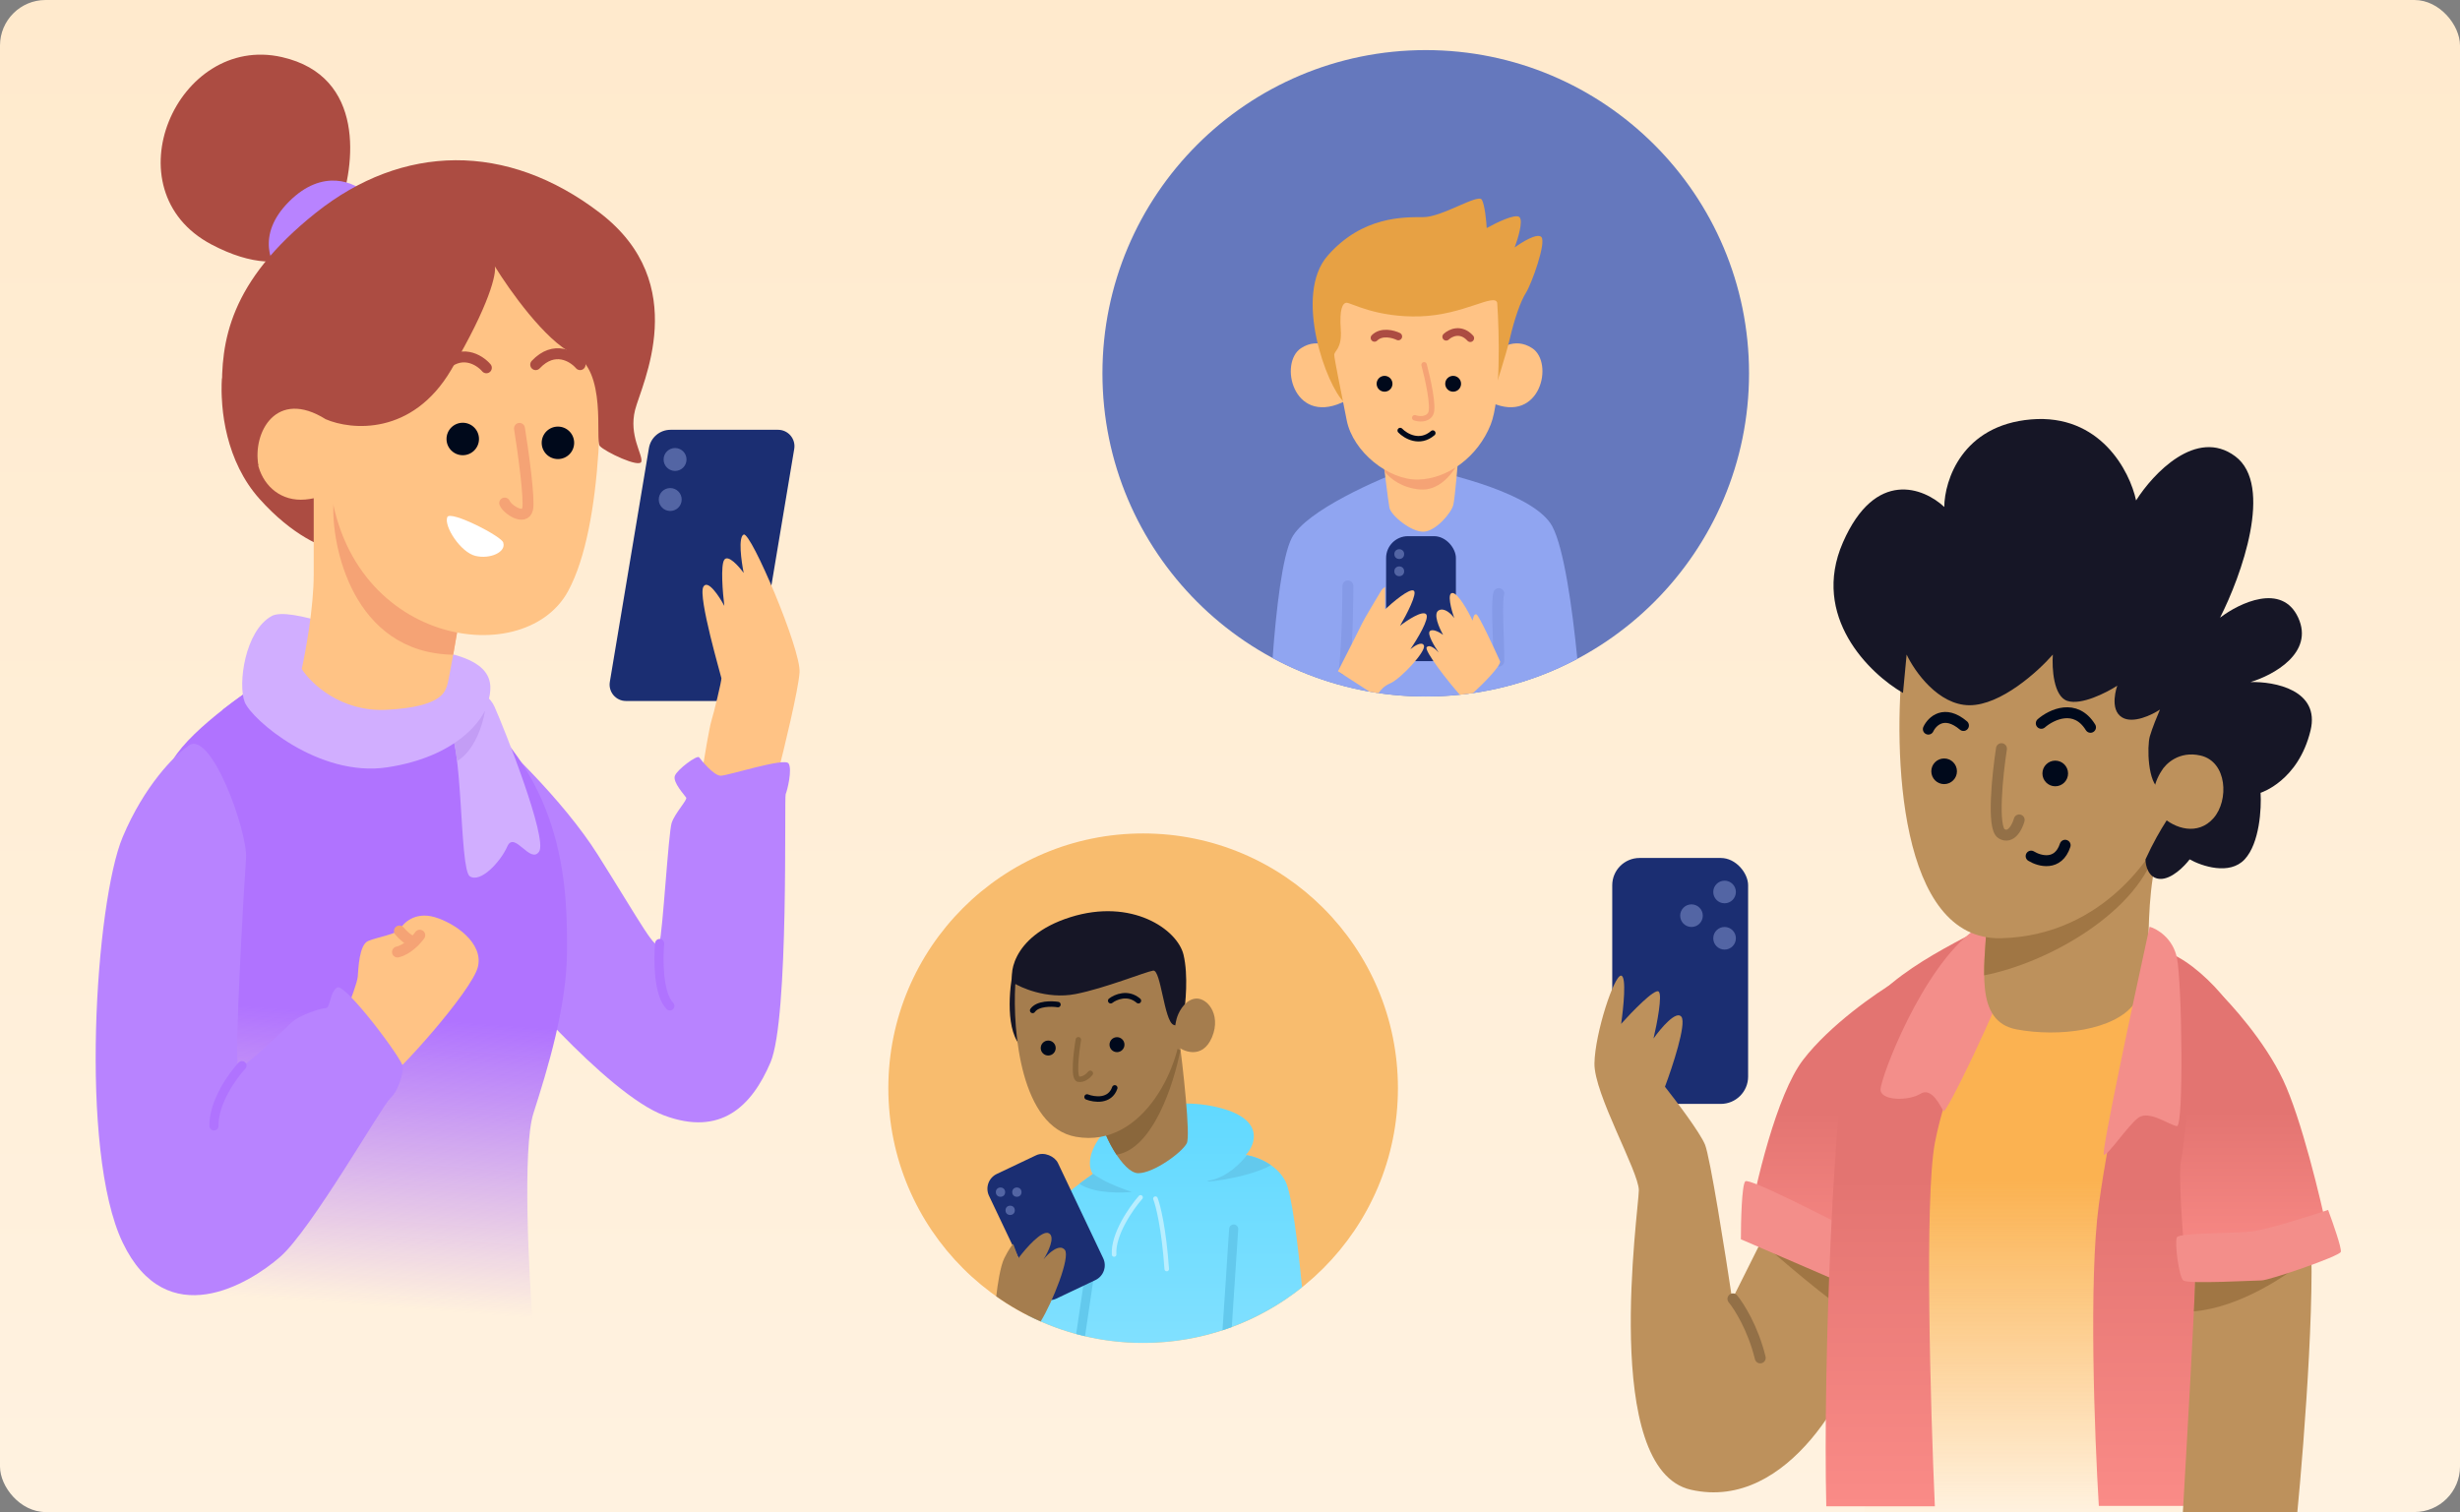 <svg width="540" height="332" viewBox="0 0 540 332" fill="none" xmlns="http://www.w3.org/2000/svg">
<rect x="0" y="0" width="540" height="332" fill="#808080" stroke="none"/>
<g clip-path="url(#clip0_87_910)">
<rect width="540" height="332" rx="10" fill="url(#paint0_linear_87_910)"/>
<circle cx="312.968" cy="81.968" r="70.968" fill="#6578BD"/>
<path d="M279.352 144.485C280.129 133.845 281.488 122.073 283.577 118.085C286.702 112.118 302.519 105.18 310.038 102.457C318.739 103.937 337.066 108.637 340.76 115.599C343.287 120.361 345.127 133.317 346.246 144.667C336.321 149.945 324.994 152.936 312.968 152.936C300.806 152.936 289.357 149.877 279.352 144.485Z" fill="#90A5F1"/>
<path d="M295.082 147.032C295.822 141.171 295.882 130.001 295.881 128.651" stroke="#859AE7" stroke-width="2.4" stroke-linecap="round" stroke-linejoin="round"/>
<path d="M285.595 76.449C289.502 73.892 293.142 76.567 294.474 78.225C298.026 80.06 302.999 84.671 294.474 88.436C283.818 93.142 280.711 79.646 285.595 76.449Z" fill="#FFC385"/>
<path d="M336.334 76.449C332.427 73.892 328.787 76.567 327.456 78.225C323.904 80.06 318.931 84.671 327.456 88.436C338.112 93.142 341.218 79.646 336.334 76.449Z" fill="#FFC385"/>
<path d="M304.993 111.456C304.723 110.045 303.75 102.028 303.297 98.195L320.331 97.501C320.044 101.364 319.379 109.448 319.011 110.885C318.55 112.681 315.157 116.641 312.496 116.749C309.834 116.858 305.331 113.22 304.993 111.456Z" fill="#FFC385"/>
<path d="M331.414 74.406C330.633 77.745 328.306 85.032 327.24 88.258C317.739 89.383 297.992 90.958 295.008 88.258C291.279 84.884 283.819 64.817 291.456 56.115C299.092 47.413 308.239 47.68 312.412 47.68C316.585 47.68 324.488 42.441 325.287 43.861C325.926 44.998 326.264 48.479 326.352 50.077C328.394 48.923 332.692 46.827 333.544 47.68C334.397 48.532 333.189 52.474 332.479 54.339C334.048 53.185 337.416 51.107 338.339 52.031C339.494 53.185 336.208 62.331 334.965 64.284C333.722 66.237 332.39 70.233 331.414 74.406Z" fill="#E7A144"/>
<path d="M320.18 99.453C320.122 100.193 320.057 100.994 319.988 101.817C318.46 104.57 315.619 107.807 311.681 107.474C307.785 107.145 305.246 105.17 303.945 103.579C303.854 102.842 303.765 102.108 303.68 101.405L304.4 100.237L316.698 98.328L320.18 99.453Z" fill="#F5A375"/>
<path d="M327.225 93.227C329.464 87.603 329.112 73.05 328.656 66.476C328.033 64.299 321.315 69.151 311.735 69.462C302.154 69.773 296.555 66.476 295.622 66.476C294.688 66.476 294.004 67.969 294.315 72.324C294.626 76.679 292.822 76.99 292.884 77.985C292.947 78.98 294.253 85.388 295.622 92.293C296.99 99.199 304.829 105.482 311.361 105.295C317.893 105.109 324.425 100.256 327.225 93.227Z" fill="#FFC385"/>
<path d="M307.363 94.533C308.545 95.757 311.631 97.582 314.518 95.093" stroke="#00091B" stroke-width="1.2" stroke-linecap="round" stroke-linejoin="round"/>
<path d="M312.608 80.1C313.416 83.106 314.835 89.469 314.038 90.862C313.242 92.256 311.384 92.023 310.555 91.733" stroke="#F5A375" stroke-width="1.2" stroke-linecap="round" stroke-linejoin="round"/>
<path d="M306.944 73.879C305.845 73.34 303.262 72.647 301.719 74.19" stroke="#AC4C42" stroke-width="1.68" stroke-linecap="round" stroke-linejoin="round"/>
<path d="M317.457 73.941C318.349 73.091 320.655 71.963 322.745 74.252" stroke="#AC4C42" stroke-width="1.68" stroke-linecap="round" stroke-linejoin="round"/>
<circle cx="303.926" cy="84.265" r="1.739" fill="#00091B"/>
<circle cx="318.981" cy="84.265" r="1.739" fill="#00091B"/>
<rect x="304.266" y="117.729" width="15.323" height="27.437" rx="4.8" fill="#1B2E72"/>
<circle cx="307.152" cy="121.665" r="1.074" fill="#5365A4"/>
<circle cx="307.152" cy="125.44" r="1.074" fill="#5365A4"/>
<path d="M302.623 152.187C301.95 152.089 301.28 151.981 300.613 151.864L293.699 147.387C295.357 144.131 298.744 137.459 299.028 136.82C299.367 136.055 302.637 130.61 303.149 129.758C303.172 129.72 303.189 129.691 303.201 129.672C303.414 129.317 303.852 128.991 304.044 128.873V133.801C305.731 132.218 309.345 129.175 310.304 129.672C311.263 130.169 308.721 135.029 307.33 137.397C308.898 136.184 312.24 133.979 313.057 134.867C313.874 135.755 311.088 140.357 309.594 142.547C310.422 141.852 312.178 140.718 312.568 141.748C313.057 143.036 307.463 149.074 305.154 150.05C303.857 150.599 303.053 151.487 302.623 152.187Z" fill="#FFC385"/>
<path d="M329.003 145.167C329.003 139.81 328.434 132.186 329.003 130.339" stroke="#859AE7" stroke-width="2.4" stroke-linecap="round" stroke-linejoin="round"/>
<path d="M323.327 152.186C322.374 152.325 321.414 152.446 320.449 152.547C318.023 149.841 312.511 142.819 313.19 142.103C313.865 141.393 315.217 142.577 315.809 143.258C314.906 141.97 313.251 139.235 313.855 138.596C314.459 137.957 316.061 138.862 316.786 139.395C315.927 137.901 314.53 134.734 315.809 134.023C317.088 133.313 318.621 134.852 319.227 135.71C318.576 133.875 317.585 130.205 318.828 130.205C320.071 130.205 322.306 134.26 323.268 136.287C323.327 135.725 323.579 134.663 324.113 134.911C324.646 135.16 327.797 141.911 329.305 145.256C329.305 146.36 325.631 150.108 323.327 152.186Z" fill="#FFC385"/>
<circle cx="250.931" cy="238.931" r="55.931" fill="#F8BC6E"/>
<path d="M225.511 288.765C224.913 282.699 224.493 276.573 224.814 273.761C225.382 268.788 235.114 261.034 239.909 257.778C239.198 256.89 238.452 254.119 241.151 250.142C244.526 245.169 255.98 240.108 267.967 243.304C277.557 245.862 275.633 251.237 273.473 253.604C275.545 253.9 280.185 255.469 282.174 259.376C283.545 262.068 284.882 272.895 285.813 282.651C276.249 290.292 264.122 294.861 250.928 294.861C241.776 294.861 233.137 292.662 225.511 288.765Z" fill="url(#paint1_linear_87_910)"/>
<path d="M250.371 262.91C248.316 265.248 244.278 271.03 244.561 275.451" stroke="#B8EEFF" stroke-linecap="round"/>
<path d="M253.633 263.193C254.2 264.61 255.49 269.684 256.113 278.64" stroke="#B8EEFF" stroke-linecap="round"/>
<path d="M236.93 259.928C238.029 259.094 239.05 258.364 239.912 257.778C239.882 257.742 239.853 257.702 239.824 257.659C240.248 257.971 241.002 258.465 242.206 259.137C244.053 260.167 247.149 261.282 248.466 261.712C246.142 261.963 240.705 262.031 237.544 260.291C237.324 260.17 237.119 260.049 236.93 259.928Z" fill="#63C9ED"/>
<path d="M273.706 253.643C275.008 253.868 277.104 254.531 278.988 255.839C273.81 258.856 261.63 260.047 265.924 259.11C269.376 258.357 272.297 255.469 273.706 253.643Z" fill="#63C9ED"/>
<path d="M238.174 293.399C237.523 293.248 236.877 293.084 236.234 292.91L238.218 279.476C238.298 278.932 238.804 278.556 239.348 278.637C239.892 278.717 240.268 279.223 240.187 279.767L238.174 293.399Z" fill="#63C9ED"/>
<path d="M270.393 291.381C269.719 291.631 269.038 291.869 268.352 292.094L269.817 269.789C269.853 269.24 270.327 268.825 270.875 268.861C271.424 268.897 271.839 269.37 271.803 269.919L270.393 291.381Z" fill="#63C9ED"/>
<path d="M260.512 251.03C261.364 249.396 259.682 234.425 258.735 227.144C255.004 224.569 241.421 242.683 241.687 245.702C241.954 248.721 246.482 257.601 249.856 257.601C253.23 257.601 259.446 253.072 260.512 251.03Z" fill="#A57D4E"/>
<rect x="215.555" y="259.312" width="16.756" height="30.335" rx="3.6" transform="rotate(-25.413 215.555 259.312)" fill="#1B2E72"/>
<circle cx="219.622" cy="261.76" r="1.02" fill="#5365A4"/>
<circle cx="223.215" cy="261.76" r="1.02" fill="#5365A4"/>
<circle cx="221.743" cy="265.755" r="1.02" fill="#5365A4"/>
<path d="M228.44 290.157C224.995 288.642 221.731 286.79 218.691 284.642C218.968 282.125 219.587 277.998 220.462 276.247C221.457 274.258 222.179 273.346 222.416 273.139L223.57 276.247C225.168 274.101 228.738 270.005 230.229 270.786C231.721 271.568 230.081 274.93 229.075 276.513C230.126 275.211 232.529 272.971 233.737 274.427C235.023 275.977 231.025 285.968 228.44 290.157Z" fill="#A57D4E"/>
<path d="M224.462 230.075C220.59 226.701 221.517 217.067 222.465 212.671C222.849 210.433 229.402 210.229 232.631 210.407C231.521 218.369 228.334 233.449 224.462 230.075Z" fill="#161626"/>
<path d="M245.079 253.528C253.031 252.346 257.707 237.977 259.09 230.607C255.395 228.405 252.697 233.419 251.81 236.201L244.785 239.522C242.879 242.33 241.604 244.757 241.687 245.702C241.834 247.358 243.262 250.778 245.079 253.528Z" fill="#8A673C"/>
<path d="M236.182 249.609C224.105 247.478 222.271 226.464 222.863 216.223C223.988 212.316 228.866 204.502 239.379 204.502C252.52 204.502 258.736 214.447 259.269 223.681C259.801 232.916 251.277 252.273 236.182 249.609Z" fill="#A57D4E"/>
<path d="M238.621 240.863C240.205 241.485 243.639 241.955 244.704 238.865" stroke="#00091B" stroke-width="1.2" stroke-linecap="round" stroke-linejoin="round"/>
<path d="M232.23 220.573C230.839 220.351 227.78 220.298 226.68 221.861" stroke="#00091B" stroke-width="1.2" stroke-linecap="round" stroke-linejoin="round"/>
<path d="M243.812 219.73C244.878 218.901 247.587 217.741 249.896 219.73" stroke="#00091B" stroke-width="1.2" stroke-linecap="round" stroke-linejoin="round"/>
<path d="M236.714 228.299C236.24 231.096 235.577 236.743 236.714 236.956C237.851 237.169 238.934 236.187 239.334 235.669" stroke="#8A673C" stroke-width="1.2" stroke-linecap="round" stroke-linejoin="round"/>
<path d="M257.582 225.013C259.216 225.724 259.743 224.066 259.802 223.149C260.246 220.515 260.866 214.127 259.802 209.652C258.472 204.058 248.435 197.132 234.939 201.394C221.442 205.656 221.442 215.069 222.596 215.868C223.75 216.667 229.7 219.508 236.093 218.265C242.487 217.022 251.455 213.381 253.142 213.115C254.829 212.849 255.539 224.126 257.582 225.013Z" fill="#161626"/>
<path d="M262.016 219.331C259.813 219.899 258.612 222.468 258.287 223.682C257.888 225.251 257.328 228.628 258.287 229.587C259.486 230.785 263.926 232.828 266.057 227.722C268.188 222.616 264.769 218.621 262.016 219.331Z" fill="#A57D4E"/>
<circle cx="230.096" cy="230.119" r="1.643" fill="#00091B"/>
<circle cx="245.193" cy="229.376" r="1.643" fill="#00091B"/>
<path d="M142.448 98.379C142.834 96.065 144.836 94.37 147.182 94.37H170.793C173.019 94.37 174.711 96.369 174.344 98.564L166.097 147.904C165.516 151.375 162.513 153.917 158.995 153.917H137.416C135.19 153.917 133.498 151.919 133.865 149.724L142.448 98.379Z" fill="#1B2E72"/>
<circle cx="148.184" cy="100.889" r="2.516" fill="#5365A4"/>
<circle cx="147.122" cy="109.68" r="2.516" fill="#5365A4"/>
<path d="M156.162 158.274C155.709 159.748 154.602 166.355 154.105 169.474C154.46 170.75 156.076 173.217 159.706 172.877C163.336 172.537 168.449 171.176 170.552 170.538C172.088 164.559 175.231 151.61 175.514 147.64C175.869 142.678 164.81 116.662 163.25 117.371C162.003 117.938 162.731 123.231 163.25 125.806C162.187 124.341 159.848 121.709 158.997 122.9C158.146 124.091 158.643 130.154 158.997 133.037C157.863 130.911 155.353 127.097 154.389 128.855C153.184 131.052 158.288 148.42 158.359 148.916C158.43 149.413 156.729 156.431 156.162 158.274Z" fill="#FFC385"/>
<path d="M131.278 187.763C123.566 175.514 109.728 162.432 103.773 157.423C98.528 156.005 99.377 198.113 104.907 205.911C110.436 213.709 133.263 240.221 145.739 244.9C158.216 249.579 165.021 242.915 169.133 233.274C173.244 223.633 172.11 175.145 172.464 174.365C172.819 173.585 173.953 168.978 173.102 167.631C172.252 166.284 159.775 170.325 158.216 170.325C156.656 170.325 153.891 166.851 153.466 166.284C153.041 165.717 148.716 168.907 148.149 170.325C147.582 171.742 150.347 174.649 150.63 175.145C150.914 175.641 148.149 178.548 147.44 180.674C146.732 182.801 145.456 204.919 144.747 207.045C144.038 209.172 140.919 203.075 131.278 187.763Z" fill="#B883FF"/>
<path d="M144.797 207.165C144.482 210.67 144.491 218.318 147.043 220.87" stroke="#B073FF" stroke-width="2" stroke-linecap="round" stroke-linejoin="round"/>
<path d="M79.492 144.62C89.417 146.758 98.644 151.746 102.016 153.973C124.473 171.737 124.472 196.124 124.472 208.494V208.605C124.472 220.94 120.149 234.906 117.095 244.45C114.651 252.085 116.076 279.953 117.095 292.933H36.925C36.289 254.312 35.398 175.504 36.925 169.244C38.452 162.983 51.814 153.273 58.304 149.201C61.231 146.784 69.566 142.482 79.492 144.62Z" fill="url(#paint2_linear_87_910)"/>
<path d="M48.875 155.85C51.843 158.436 57.109 162.408 62.091 164.228C67.989 166.383 75.323 167.016 78.253 167.064L58.419 149.108C58.38 149.14 58.342 149.17 58.305 149.201C55.82 150.761 52.326 153.147 48.875 155.85Z" fill="#B073FF"/>
<path d="M61.905 12.541C80.344 16.749 77.941 36.466 74.435 45.799C72.63 52.399 64.503 63.216 46.436 53.688C23.852 41.777 38.856 7.282 61.905 12.541Z" fill="#AC4C42"/>
<path d="M108.539 155.147C106.785 151.228 100.933 149.904 98.225 149.732C97.065 152.268 95.44 157.803 98.225 159.66C101.707 161.98 100.803 190.86 103.124 192.407C105.445 193.954 109.828 189.313 111.375 185.832C112.923 182.351 116.404 189.828 118.337 186.992C120.271 184.156 110.731 160.046 108.539 155.147Z" fill="#D1AEFF"/>
<path d="M100.339 167.106C104.193 164.873 106.014 158.973 106.455 156.124L99.356 161.717C99.764 163.062 100.081 164.938 100.339 167.106Z" fill="#C39DF5"/>
<path d="M59.639 135.267C63.526 133.137 78.854 139.276 87.317 142.139C109.804 143.092 108.127 150.133 107.172 154.144L107.168 154.164C106.213 158.173 100.105 166.19 85.026 168.48C69.946 170.771 55.248 157.982 53.721 154.164C52.194 150.347 53.72 138.512 59.639 135.267Z" fill="#D1AEFF"/>
<path d="M78.534 214.418C78.42 215.779 76.88 219.806 76.125 221.649C77.684 227.604 81.427 239.173 83.922 237.812C87.041 236.11 103.629 217.537 104.905 212.292C106.181 207.046 99.801 202.651 95.406 201.375C91.011 200.099 88.459 202.792 87.892 203.927C87.325 205.061 82.788 205.77 80.803 206.62C78.818 207.471 78.676 212.717 78.534 214.418Z" fill="#FFC385"/>
<path d="M87.68 204.423C88.341 205.203 89.906 206.748 90.87 206.691" stroke="#F5A375" stroke-width="2.4" stroke-linecap="round" stroke-linejoin="round"/>
<path d="M92.145 205.345C91.436 206.361 89.465 208.521 87.254 209.031" stroke="#F5A375" stroke-width="2.4" stroke-linecap="round" stroke-linejoin="round"/>
<path d="M26.928 183.794C31.691 172.452 38.365 165.835 41.106 163.945C46.057 159.238 54.434 182.66 54.008 188.473C53.583 194.286 51.314 233.416 52.307 234.267C53.299 235.118 62.798 225.477 64.358 224.201C65.918 222.925 70.313 221.365 71.447 221.365C72.581 221.365 72.298 217.963 73.999 216.828C75.7 215.694 88.46 232.708 88.46 234.267C88.46 235.827 87.468 239.513 85.625 241.214C83.782 242.916 68.328 269.995 61.522 275.95C54.717 281.905 36.57 292.964 26.928 272.831C17.286 252.698 20.974 197.972 26.928 183.794Z" fill="#B883FF"/>
<path d="M53.115 233.984C51.027 236.229 46.875 242.018 46.97 247.217" stroke="#B073FF" stroke-width="2" stroke-linecap="round" stroke-linejoin="round"/>
<path d="M56.954 109.529C49.652 101.362 48.239 89.936 48.756 83.078L66.39 73.797L83.096 80.294L73.506 120.666C71.031 120.357 64.256 117.696 56.954 109.529Z" fill="#AC4C42"/>
<path d="M68.864 126.08V104.579L78.997 104.115L90.985 105.971L101.581 131.572C100.575 137.605 98.472 149.871 98.1 150.675C97.636 151.681 97.25 155.239 84.797 155.857C74.836 156.352 68.271 150.082 66.234 146.886C67.111 142.993 68.864 133.382 68.864 126.08Z" fill="#FFC385"/>
<path d="M100.883 129.889L101.58 131.571C101.048 134.764 100.208 139.702 99.48 143.764C77.195 143.353 72.698 119.37 73.196 110.611L82.632 114.942L100.73 129.792C100.781 129.824 100.832 129.856 100.883 129.889Z" fill="#F5A375"/>
<path d="M63.454 44.252C70.879 36.827 77.892 40.023 80.471 42.55L62.217 61.112C59.536 58.586 56.029 51.676 63.454 44.252Z" fill="#B883FF"/>
<path d="M124.707 129.792C132.627 115.19 132.338 83.49 131.204 69.465C130.984 66.329 124.707 48.119 104.597 49.356C84.488 50.594 70.566 63.278 72.113 102.258C73.66 141.239 114.806 148.045 124.707 129.792Z" fill="#FFC385"/>
<path d="M98.181 113.551C98.8 111.942 110.48 117.921 110.48 119.197C111.1 121.208 107.617 122.832 104.369 122.059C101.121 121.285 97.408 115.562 98.181 113.551Z" fill="white"/>
<path d="M106.761 80.758C105.214 78.953 101.099 76.427 97.016 80.758" stroke="#AC4C42" stroke-width="2.4" stroke-linecap="round" stroke-linejoin="round"/>
<path d="M127.339 80.061C125.792 78.257 121.677 75.73 117.594 80.061" stroke="#AC4C42" stroke-width="2.4" stroke-linecap="round" stroke-linejoin="round"/>
<circle cx="101.58" cy="96.388" r="3.564" fill="#00091B"/>
<circle cx="122.471" cy="97.231" r="3.564" fill="#00091B"/>
<path d="M114.034 94.061C114.834 99.088 116.308 109.668 115.813 111.772C115.194 114.402 111.327 111.849 110.785 110.457" stroke="#F5A375" stroke-width="2.4" stroke-linecap="round" stroke-linejoin="round"/>
<path d="M61.286 89.884C68.587 84.686 74.537 89.987 76.599 93.287C79.074 98.237 77.528 108.755 67.009 109.683C56.491 110.612 52.16 96.381 61.286 89.884Z" fill="#FFC385"/>
<path d="M99.029 81.221C90.491 95.7 77.116 94.473 71.495 92.049C60.629 85.243 55.408 94.95 56.723 102.22C54.402 100.776 49.003 95.638 48.756 86.481C48.446 75.034 50.303 61.886 69.329 46.727C88.355 31.567 111.249 31.104 131.667 46.727C152.085 62.35 140.793 84.47 139.401 90.038C138.009 95.607 141.103 99.784 140.793 101.33C140.484 102.877 132.75 99.165 131.667 97.927C130.584 96.69 133.369 81.221 125.789 77.664C119.725 74.817 111.816 63.69 108.619 58.483C108.98 60.029 107.567 66.743 99.029 81.221Z" fill="#AC4C42"/>
<rect x="353.906" y="188.386" width="29.828" height="53.999" rx="6" fill="#1B2E72"/>
<circle cx="378.565" cy="195.854" r="2.483" fill="#5365A4"/>
<circle cx="371.303" cy="201.055" r="2.483" fill="#5365A4"/>
<circle cx="378.565" cy="206.021" r="2.483" fill="#5365A4"/>
<path d="M380.237 285.295C380.237 285.295 388.71 268.347 392.947 259.873L408.843 265.39C409.4 272.025 410.181 287.115 408.843 294.393C407.169 303.49 392.947 332.04 371.177 327.105C351.338 322.607 359.744 265.475 359.744 261.352C359.744 257.229 349.862 240.153 350.001 233.46C350.141 226.767 354.324 214.078 355.858 214.218C357.085 214.329 356.369 221.329 355.858 224.815C358.228 222.166 363.192 217.034 364.084 217.704C364.977 218.373 363.713 224.861 362.969 228.022C364.549 225.791 367.989 221.719 369.104 223.281C370.219 224.843 367.152 234.157 365.479 238.619C367.942 241.733 373.148 248.63 374.263 251.307C375.379 253.985 378.71 275.081 380.237 285.295Z" fill="#BD915C"/>
<path d="M380.398 285.19C381.746 286.817 384.832 291.688 386.394 298.158" stroke="#937047" stroke-width="2.4" stroke-linecap="round" stroke-linejoin="round"/>
<path d="M395.809 232.703C401.656 225.077 411.91 217.98 416.306 215.385V243.667L410.585 280.846L383.734 269.247C385.323 260.244 389.963 240.33 395.809 232.703Z" fill="url(#paint3_linear_87_910)"/>
<path d="M407.728 289.094C405.497 288.871 393.506 278.776 387.789 273.757L389.462 269.155L415.258 276.964C413.677 281.1 409.959 289.318 407.728 289.094Z" fill="#A07644"/>
<path d="M383.098 259.397C383.861 258.507 401.423 267.5 410.109 272.108C410.317 272.218 408.236 279.356 407.17 282.912L382.145 272.108C382.145 268.241 382.335 260.286 383.098 259.397Z" fill="#F38E8A"/>
<path d="M425.363 218.245C431.401 209.665 444.429 203.945 453.962 204.263C460.53 205.428 474.618 209.855 478.431 218.245C482.244 226.634 480.02 298.217 478.431 332.961H409.156C412.546 297.582 420.533 225.108 425.363 218.245Z" fill="url(#paint4_linear_87_910)"/>
<path d="M424.724 250.975C427.012 238.773 434.999 219.41 438.706 211.254L437.116 202.674C427.901 207.917 410.424 215.226 405.974 228.255C402.586 238.174 400.15 299.806 400.891 330.736H424.724C423.771 309.234 422.436 263.178 424.724 250.975Z" fill="url(#paint5_linear_87_910)"/>
<path d="M460.716 264.554C462.947 248.268 468.525 221.701 471.034 210.453C474.103 204.039 488.881 217.425 491.112 223.839C492.897 228.97 488.695 297.182 486.371 330.646H460.716C459.787 315.401 458.485 280.84 460.716 264.554Z" fill="url(#paint6_linear_87_910)"/>
<path d="M481.906 279.613V258.14C484.695 244.197 504.215 251.168 506.725 266.227C508.733 278.274 505.889 315.68 504.215 332.877H479.117C480.047 316.981 481.906 284.075 481.906 279.613Z" fill="#BD915C"/>
<path d="M481.908 274.389V279.613C481.908 280.762 481.785 283.796 481.586 287.94C491.691 287.069 502.148 280.019 506.17 276.545L481.908 274.389Z" fill="#A07644"/>
<path d="M501.148 237.085C497.133 228.607 489.715 220.353 486.508 217.285C482.186 214.636 479.815 250.471 478.839 254.375C478.058 257.498 479.164 271.572 479.815 278.218C482.046 278.265 487.735 278.107 492.643 277.103C497.551 276.099 506.958 272.687 511.048 271.107C509.422 263.299 505.164 245.562 501.148 237.085Z" fill="url(#paint7_linear_87_910)"/>
<path d="M494.176 270.41C497.411 270.075 506.772 267.11 511.048 265.669C512.07 268.411 514.06 274.091 513.837 274.872C513.558 275.848 498.081 281.146 496.407 281.146C494.734 281.146 480.232 281.983 479.256 281.146C478.28 280.31 477.304 272.641 477.862 271.665C478.42 270.689 490.132 270.828 494.176 270.41Z" fill="#F38E8A"/>
<path d="M426.628 243.985C427.136 244.747 438.015 222.535 442.676 209.347C442.676 205.799 440.755 197.32 433.381 204.184C421.862 212.525 412.805 236.676 412.805 239.218C412.805 241.76 419.002 241.76 421.545 240.171C424.087 238.582 425.993 243.031 426.628 243.985Z" fill="#F38E8A"/>
<path d="M468.422 220.469C474.675 212.13 468.104 199.655 476.525 177.888L447.29 180.589C443.741 184.19 436.548 193.49 436.166 201.88C435.69 212.366 433.308 224.283 442.682 226.03C452.057 227.778 464.132 226.189 468.422 220.469Z" fill="#BD915C"/>
<path d="M477.861 210.314C476.968 205.963 473.492 203.946 471.865 203.481C468.24 220.074 461.156 253.315 461.826 253.538C462.662 253.817 466.985 247.264 469.355 245.451C471.725 243.639 476.327 247.124 477.861 247.264C479.394 247.403 478.976 215.752 477.861 210.314Z" fill="#F38E8A"/>
<path d="M435.55 214.158C449.887 211.356 469.861 199.963 473.463 185.777L436.365 199.963C436.263 200.605 436.195 201.245 436.166 201.88C436.1 203.353 435.995 204.854 435.891 206.351C435.704 209.027 435.519 211.69 435.55 214.158Z" fill="#A07644"/>
<path d="M439.342 206.011C416.716 206.647 415.509 165.283 417.734 144.522C417.542 113.226 462.542 120.53 475.253 138.484C485.421 152.848 480.655 170.738 477 177.888C473.875 186.998 461.969 205.376 439.342 206.011Z" fill="#BD915C"/>
<path d="M474.138 173.28C476.3 174.297 478.217 169.255 478.905 166.607C483.304 173.852 477.634 174.075 470.961 188.692C470.961 190.069 471.597 192.855 474.138 192.982C476.68 193.109 479.541 190.175 480.653 188.692C483.301 190.175 489.424 192.251 492.729 188.692C496.033 185.133 496.436 177.464 496.224 174.075C496.224 174.075 504.486 171.533 507.187 160.41C509.348 151.513 499.296 149.606 494 149.765C498.978 148.282 508.045 143.378 504.486 135.624C500.927 127.871 491.563 132.394 487.327 135.624C491.987 126.462 499.179 106.548 490.663 100.193C482.147 93.837 472.603 104.006 468.896 109.885C467.518 103.423 460.982 90.818 445.857 92.089C430.732 93.36 426.844 105.436 426.791 111.315C422.342 107.131 411.664 102.83 404.546 119.1C397.428 135.37 410.371 147.911 417.733 152.148L418.528 143.727C420.276 147.435 425.488 154.849 432.352 154.849C439.215 154.849 447.393 147.435 450.624 143.727C450.411 146.693 450.749 152.879 453.799 153.896C456.85 154.913 462.38 152.095 464.763 150.56C464.763 150.56 462.858 155.803 465.877 157.551C468.292 158.949 472.391 156.968 474.138 155.803C473.609 157.021 472.422 159.902 471.914 161.682C471.278 163.906 471.437 172.009 474.138 173.28Z" fill="#161626"/>
<path d="M445.859 187.977C447.712 189.116 451.8 190.233 453.326 185.594" stroke="#00091B" stroke-width="2.4" stroke-linecap="round" stroke-linejoin="round"/>
<path d="M423.297 160.093C424.118 158.345 426.809 155.739 431.003 159.298" stroke="#00091B" stroke-width="2.4" stroke-linecap="round" stroke-linejoin="round"/>
<path d="M448.086 158.821C450.311 156.888 455.586 154.356 458.89 159.695" stroke="#00091B" stroke-width="2.4" stroke-linecap="round" stroke-linejoin="round"/>
<path d="M483.038 165.892C478.336 164.812 475.359 167.719 474.459 169.308C472.791 171.85 471.519 176.299 474.459 179.159C477.399 182.019 482.482 183.528 485.898 179.636C489.314 175.743 488.917 167.243 483.038 165.892Z" fill="#BD915C"/>
<path d="M439.346 164.383C438.472 170.076 437.248 181.781 439.346 183.052C441.444 184.323 442.816 181.569 443.24 180.033" stroke="#937047" stroke-width="2.4" stroke-linecap="round" stroke-linejoin="round"/>
<circle cx="426.76" cy="169.353" r="2.815" fill="#00091B"/>
<circle cx="451.151" cy="169.829" r="2.815" fill="#00091B"/>
</g>
<defs>
<linearGradient id="paint0_linear_87_910" x1="270" y1="0" x2="270" y2="332" gradientUnits="userSpaceOnUse">
<stop stop-color="#FFEACD"/>
<stop offset="1" stop-color="#FFF2E0"/>
</linearGradient>
<linearGradient id="paint1_linear_87_910" x1="256.662" y1="242.391" x2="256.662" y2="301.109" gradientUnits="userSpaceOnUse">
<stop stop-color="#61D9FF"/>
<stop offset="1" stop-color="#84E1FF"/>
</linearGradient>
<linearGradient id="paint2_linear_87_910" x1="85.058" y1="223.208" x2="80.277" y2="286.725" gradientUnits="userSpaceOnUse">
<stop stop-color="#B073FF"/>
<stop offset="1" stop-color="#B073FF" stop-opacity="0"/>
</linearGradient>
<linearGradient id="paint3_linear_87_910" x1="399.865" y1="244.047" x2="399.865" y2="280.846" gradientUnits="userSpaceOnUse">
<stop stop-color="#E37471"/>
<stop offset="1" stop-color="#FA8B87"/>
</linearGradient>
<linearGradient id="paint4_linear_87_910" x1="444.846" y1="259.235" x2="444.846" y2="332.961" gradientUnits="userSpaceOnUse">
<stop stop-color="#FBB251"/>
<stop offset="1" stop-color="#FBB251" stop-opacity="0"/>
</linearGradient>
<linearGradient id="paint5_linear_87_910" x1="419.551" y1="258.746" x2="419.551" y2="330.736" gradientUnits="userSpaceOnUse">
<stop stop-color="#E37471"/>
<stop offset="1" stop-color="#FA8B87"/>
</linearGradient>
<linearGradient id="paint6_linear_87_910" x1="475.36" y1="262.126" x2="475.36" y2="330.646" gradientUnits="userSpaceOnUse">
<stop stop-color="#E37471"/>
<stop offset="1" stop-color="#FA8B87"/>
</linearGradient>
<linearGradient id="paint7_linear_87_910" x1="494.655" y1="243.889" x2="494.655" y2="278.225" gradientUnits="userSpaceOnUse">
<stop stop-color="#E37471"/>
<stop offset="1" stop-color="#FA8B87"/>
</linearGradient>
<clipPath id="clip0_87_910">
<rect width="540" height="332" rx="10" fill="white"/>
</clipPath>
</defs>
</svg>
